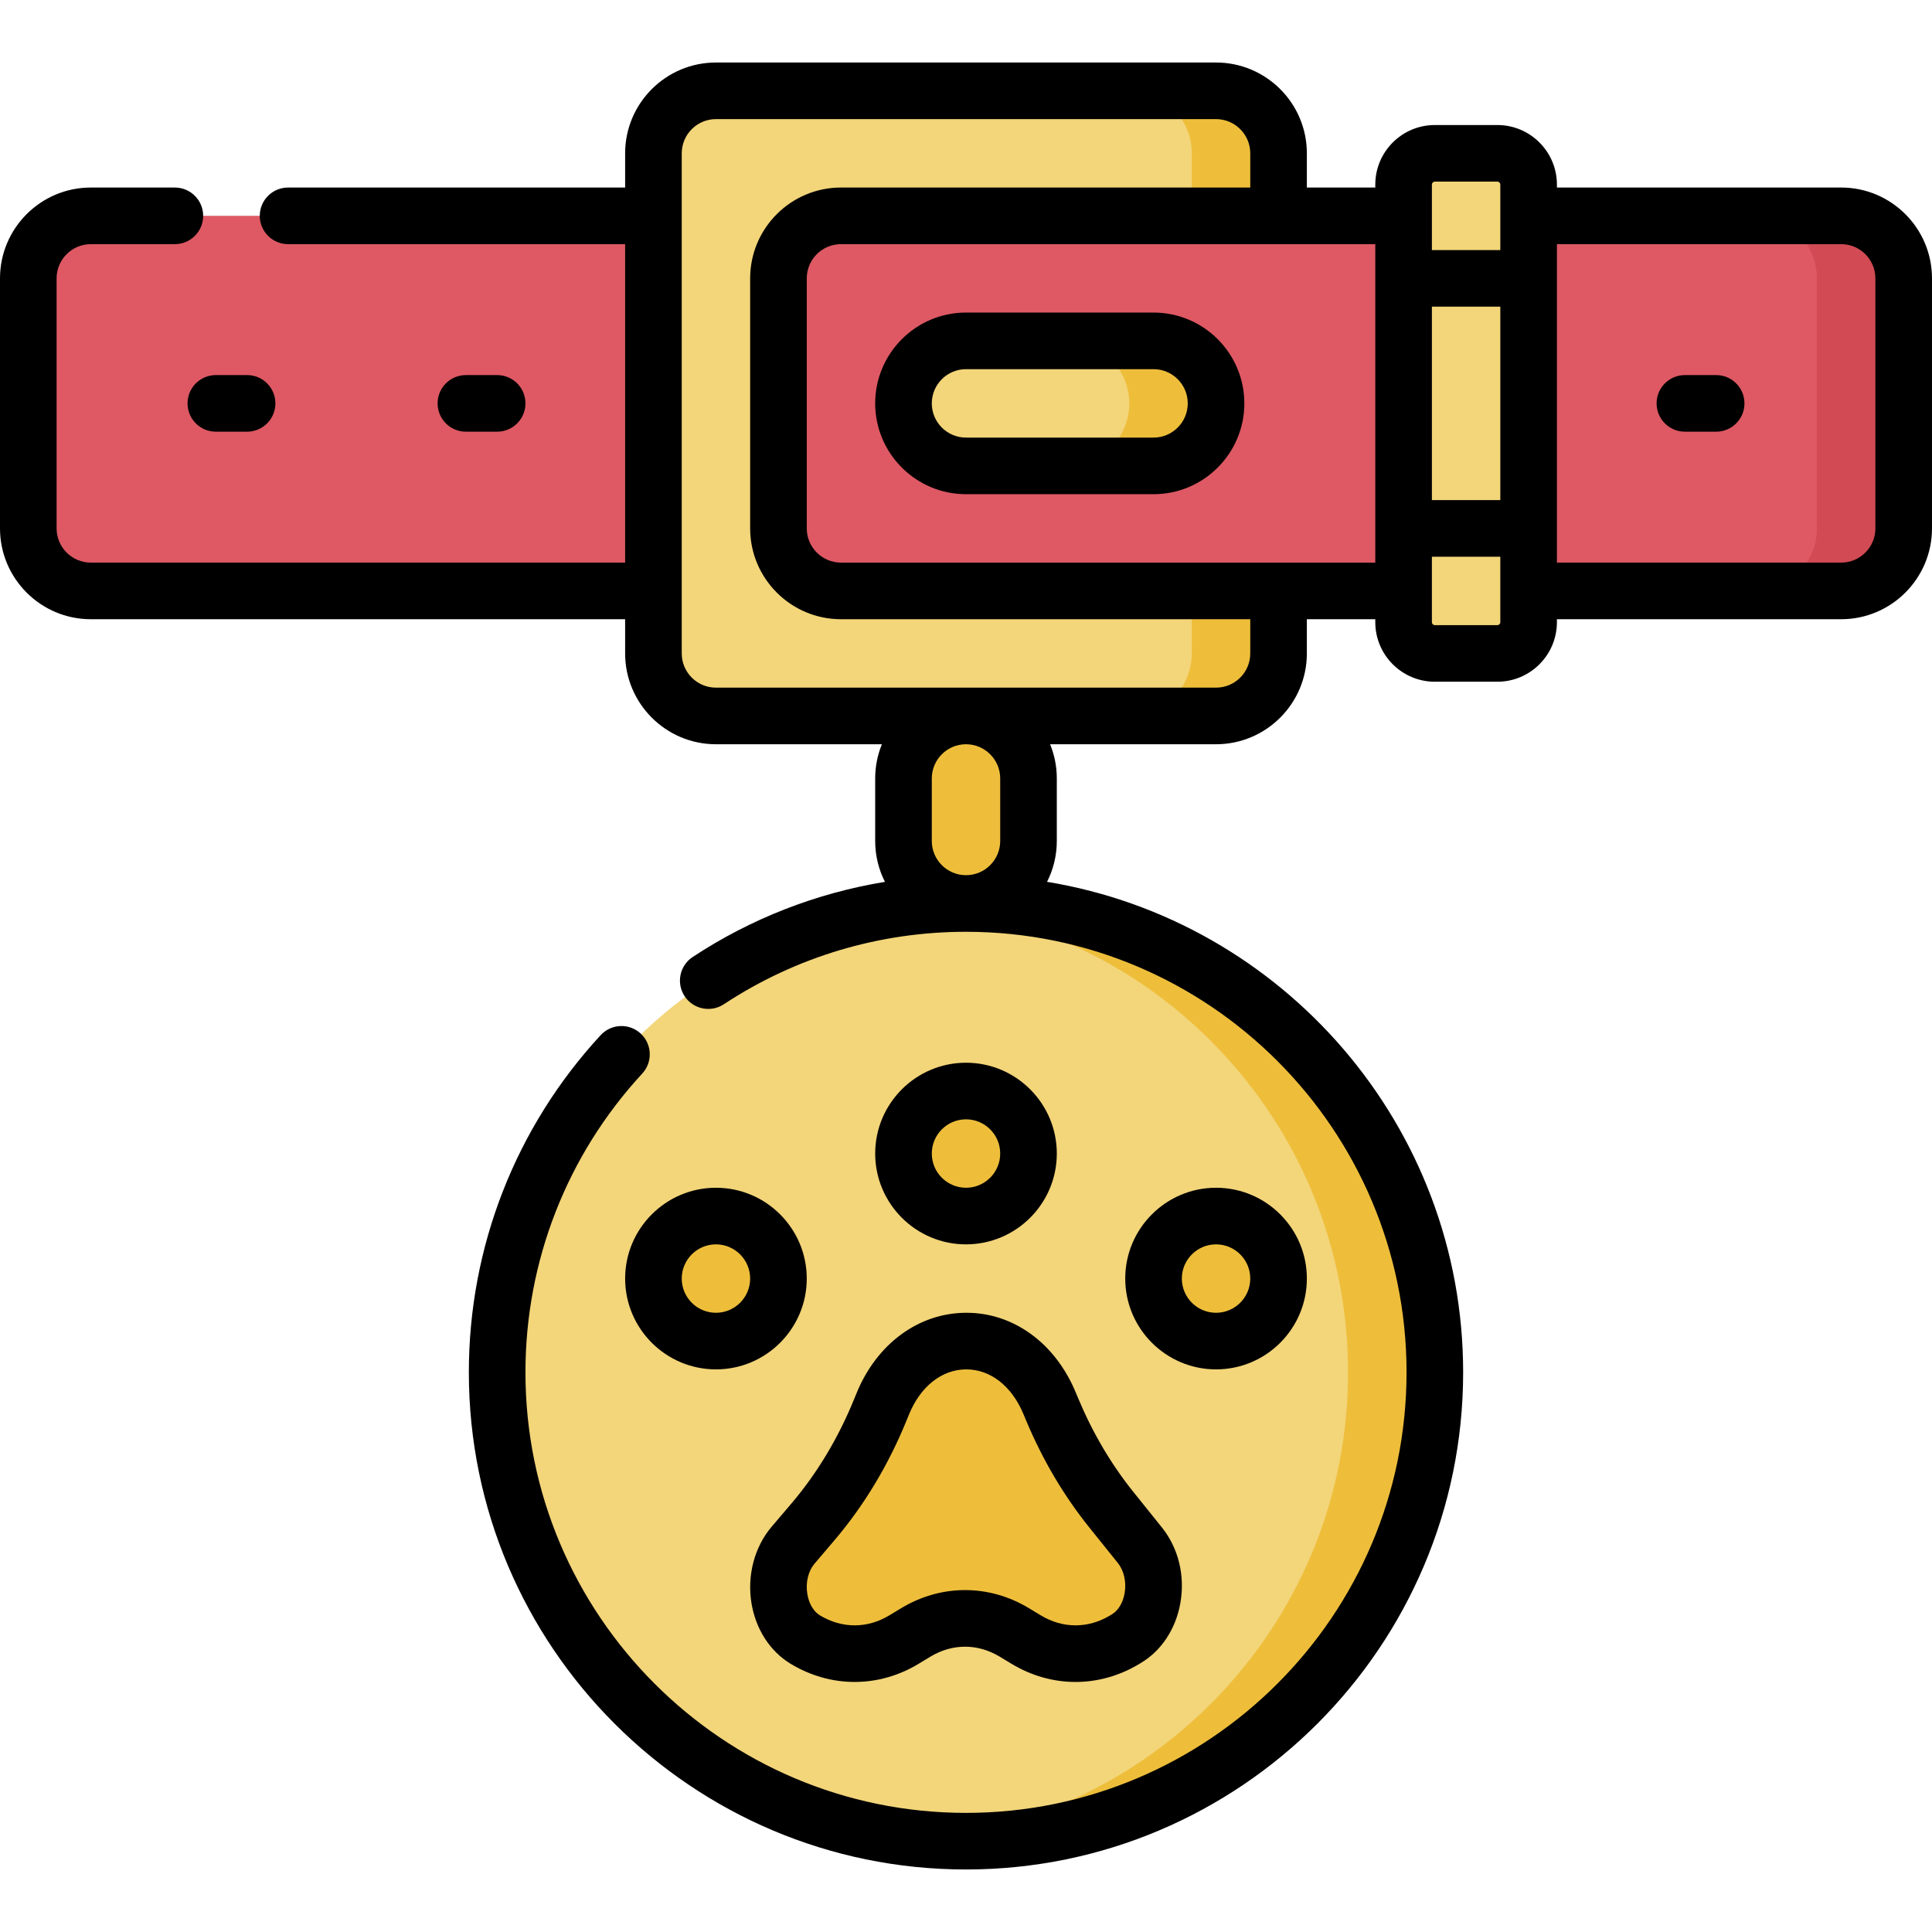 <svg id="Capa_1" enable-background="new 0 0 512 512" height="512" viewBox="0 0 512 512" width="512" xmlns="http://www.w3.org/2000/svg"><g><g><circle cx="256" cy="363.683" fill="#f3d57a" r="124.25"/><path d="m239.433 222.867c0 9.15 7.417 16.567 16.567 16.567s16.567-7.417 16.567-16.567v-16.567c0-9.15-7.417-16.567-16.567-16.567s-16.567 7.417-16.567 16.567z" fill="#eebe3b"/><path d="m173.166 156.6h-149.1c-9.15 0-16.567-7.417-16.567-16.567v-66.266c0-9.15 7.417-16.567 16.567-16.567h149.1 231.934 82.834c9.15 0 16.567 7.417 16.567 16.567v66.267c0 9.15-7.417 16.567-16.567 16.567h-82.834-231.934z" fill="#de5964"/><path d="m487.933 57.2h-23c9.15 0 16.567 7.417 16.567 16.567v66.267c0 9.15-7.417 16.567-16.567 16.567h23c9.15 0 16.567-7.417 16.567-16.567v-66.267c0-9.15-7.417-16.567-16.567-16.567z" fill="#d14a54"/><path d="m338.833 57.2h-115.966c-9.15 0-16.567 7.417-16.567 16.567v66.267c0 9.15 7.417 16.567 16.567 16.567h115.967v16.567c0 9.149-7.417 16.567-16.567 16.567h-132.534c-9.15 0-16.567-7.417-16.567-16.567v-132.535c0-9.149 7.417-16.567 16.567-16.567h132.533c9.15 0 16.567 7.417 16.567 16.567z" fill="#f3d57a"/><path d="m396.817 173.167h-16.567c-4.575 0-8.283-3.709-8.283-8.283v-115.967c0-4.575 3.708-8.283 8.283-8.283h16.567c4.575 0 8.283 3.709 8.283 8.283v115.967c0 4.574-3.709 8.283-8.283 8.283z" fill="#f3d57a"/><path d="m305.7 123.467c9.149 0 16.567-7.417 16.567-16.567s-7.417-16.567-16.567-16.567h-49.7c-9.15 0-16.567 7.417-16.567 16.567s7.417 16.567 16.567 16.567z" fill="#f3d57a"/><g fill="#eebe3b"><g><path d="m315.833 156.6v16.567c0 9.149-7.417 16.567-16.567 16.567h23c9.15 0 16.567-7.417 16.567-16.567v-16.567z"/><path d="m322.267 24.067h-23c9.15 0 16.567 7.417 16.567 16.567v16.566h23v-16.567c-.001-9.149-7.418-16.566-16.567-16.566z"/></g><path d="m305.7 90.333h-23c9.149 0 16.567 7.417 16.567 16.567s-7.417 16.567-16.567 16.567h23c9.149 0 16.567-7.417 16.567-16.567 0-9.149-7.418-16.567-16.567-16.567z"/><path d="m256 239.433c-3.878 0-7.712.187-11.5.535 63.229 5.804 112.75 58.972 112.75 123.715s-49.521 117.912-112.75 123.716c3.788.348 7.622.535 11.5.535 68.621 0 124.25-55.629 124.25-124.25 0-68.622-55.629-124.251-124.25-124.251z"/><circle cx="256" cy="305.7" r="16.567"/><ellipse cx="322.267" cy="338.833" rx="16.567" ry="16.567" transform="matrix(.707 -.707 .707 .707 -145.202 327.119)"/><ellipse cx="189.733" cy="338.833" rx="16.567" ry="16.567" transform="matrix(.23 -.973 .973 .23 -183.628 445.643)"/><path d="m233.926 372.071-.611 1.501c-4.52 11.099-10.582 21.176-17.921 29.793l-5.197 6.102c-6.344 7.448-4.708 20.245 3.198 25.028 8.24 4.984 17.938 4.984 26.178 0l3.09-1.869c8.24-4.984 17.938-4.984 26.178 0l3.09 1.869c8.24 4.984 17.938 4.984 26.178 0l.496-.3c7.764-4.697 9.514-17.17 3.466-24.704l-7.603-9.47c-6.263-7.8-11.516-16.699-15.584-26.396l-.784-1.87c-9.209-21.952-35.18-21.766-44.174.316z"/></g></g><g><path d="m256 329.767c13.271 0 24.066-10.796 24.066-24.066s-10.795-24.068-24.066-24.068c-13.27 0-24.066 10.796-24.066 24.067s10.796 24.067 24.066 24.067zm0-33.134c4.999 0 9.066 4.067 9.066 9.067 0 4.999-4.067 9.066-9.066 9.066s-9.066-4.067-9.066-9.066 4.067-9.067 9.066-9.067z"/><path d="m322.267 362.9c13.271 0 24.066-10.796 24.066-24.066 0-13.271-10.796-24.067-24.066-24.067s-24.067 10.796-24.067 24.066 10.796 24.067 24.067 24.067zm0-33.133c4.999 0 9.066 4.067 9.066 9.067 0 4.999-4.067 9.066-9.066 9.066s-9.066-4.067-9.066-9.066c-.001-5 4.067-9.067 9.066-9.067z"/><path d="m189.733 314.767c-13.27 0-24.066 10.796-24.066 24.067 0 13.27 10.796 24.066 24.066 24.066 13.271 0 24.066-10.796 24.066-24.066.001-13.271-10.795-24.067-24.066-24.067zm0 33.133c-4.999 0-9.066-4.067-9.066-9.066s4.067-9.067 9.066-9.067 9.066 4.067 9.066 9.067c.001 4.998-4.067 9.066-9.066 9.066z"/><path d="m226.98 369.243-.611 1.501c-4.23 10.388-9.845 19.727-16.684 27.759l-5.197 6.102c-4.535 5.325-6.534 12.876-5.348 20.199 1.122 6.928 4.903 12.799 10.374 16.109 10.628 6.429 23.317 6.428 33.941 0l3.09-1.869c5.852-3.539 12.562-3.539 18.414 0l3.09 1.869c5.314 3.215 11.143 4.822 16.972 4.822 5.827 0 11.656-1.607 16.967-4.82l.499-.302c5.357-3.24 9.114-8.977 10.311-15.738 1.291-7.291-.487-14.609-4.879-20.079l-7.603-9.469c-5.83-7.263-10.715-15.54-14.517-24.602l-.784-1.87c-5.448-12.991-16.564-21.047-29.081-20.955-12.525.065-23.619 8.244-28.954 21.343zm13.282 7.158.611-1.501c3.046-7.48 8.706-11.966 15.139-12h.072c6.368 0 12.008 4.39 15.099 11.757l.784 1.871c4.344 10.352 9.945 19.836 16.651 28.19l7.604 9.469c1.659 2.066 2.334 5.085 1.805 8.074-.437 2.467-1.672 4.53-3.301 5.516l-.499.302c-5.852 3.539-12.562 3.539-18.414 0l-3.09-1.869c-5.313-3.215-11.142-4.822-16.971-4.822-5.828 0-11.658 1.608-16.971 4.822l-3.09 1.869c-5.852 3.539-12.562 3.539-18.414 0-1.674-1.013-2.92-3.134-3.331-5.674-.492-3.036.241-6.055 1.961-8.074l5.197-6.102c7.877-9.25 14.323-19.958 19.158-31.828z"/><path d="m487.934 49.7h-75.334v-.784c0-8.703-7.08-15.783-15.783-15.783h-16.567c-8.703 0-15.783 7.08-15.783 15.783v.784h-18.134v-9.067c0-13.27-10.796-24.066-24.066-24.066h-132.534c-13.27 0-24.066 10.796-24.066 24.066v9.067h-89.325c-4.143 0-7.5 3.358-7.5 7.5s3.357 7.5 7.5 7.5h89.325v84.4h-141.601c-4.999 0-9.066-4.067-9.066-9.067v-66.266c0-4.999 4.067-9.066 9.066-9.066h22.275c4.143 0 7.5-3.358 7.5-7.5s-3.357-7.5-7.5-7.5h-22.275c-13.27-.001-24.066 10.796-24.066 24.066v66.267c0 13.27 10.796 24.067 24.066 24.067h141.601v9.066c0 13.27 10.796 24.067 24.066 24.067h43.979c-1.143 2.8-1.779 5.86-1.779 9.066v16.567c0 3.896.936 7.575 2.587 10.834-18.141 2.977-35.465 9.702-50.952 19.913-3.459 2.28-4.414 6.932-2.134 10.39 2.282 3.458 6.932 4.412 10.39 2.133 19.056-12.564 41.247-19.204 64.176-19.204 64.376 0 116.75 52.374 116.75 116.75s-52.374 116.75-116.75 116.75-116.75-52.374-116.75-116.75c0-29.445 10.994-57.566 30.956-79.184 2.811-3.043 2.621-7.788-.422-10.598s-7.786-2.621-10.598.421c-22.529 24.397-34.936 56.132-34.936 89.36 0 72.647 59.102 131.75 131.75 131.75s131.75-59.103 131.75-131.75c0-65.332-47.803-119.701-110.267-129.989 1.648-3.257 2.583-6.934 2.583-10.827v-16.566c0-3.206-.635-6.266-1.779-9.066h43.979c13.271 0 24.066-10.796 24.066-24.067v-9.067h18.134v.783c0 8.703 7.08 15.783 15.783 15.783h16.566c8.703 0 15.783-7.08 15.783-15.783v-.783h75.334c13.271 0 24.066-10.796 24.066-24.067v-66.266c.002-13.271-10.794-24.067-24.064-24.067zm-108.467 31.567h18.133v51.267h-18.133zm0-32.35c0-.432.352-.783.783-.783h16.566c.432 0 .783.352.783.783v17.35h-18.133v-17.35zm-114.401 157.383v16.567c0 4.999-4.067 9.066-9.066 9.066s-9.066-4.067-9.066-9.066v-16.567c0-4.999 4.067-9.066 9.066-9.066s9.066 4.067 9.066 9.066zm57.201-24.067h-132.534c-4.999 0-9.066-4.067-9.066-9.067v-132.533c0-4.999 4.067-9.066 9.066-9.066h132.533c4.999 0 9.066 4.067 9.066 9.066v9.067h-108.465c-13.271 0-24.067 10.796-24.067 24.066v66.267c0 13.27 10.797 24.067 24.067 24.067h108.466v9.066c0 5-4.067 9.067-9.066 9.067zm-99.4-33.133c-5 0-9.067-4.067-9.067-9.067v-66.266c0-4.999 4.067-9.066 9.067-9.066h141.6v84.4h-141.6zm174.733 15.783c0 .432-.352.783-.783.783h-16.567c-.432 0-.783-.352-.783-.783v-17.35h18.133zm99.4-24.85c0 4.999-4.067 9.067-9.066 9.067h-75.334v-84.4h75.334c4.999 0 9.066 4.067 9.066 9.066z"/><path d="m305.7 82.834h-49.7c-13.27 0-24.066 10.796-24.066 24.066 0 13.271 10.796 24.067 24.066 24.067h49.7c13.271 0 24.066-10.796 24.066-24.067.001-13.27-10.795-24.066-24.066-24.066zm0 33.133h-49.7c-4.999 0-9.066-4.067-9.066-9.067 0-4.999 4.067-9.066 9.066-9.066h49.7c4.999 0 9.066 4.067 9.066 9.066.001 4.999-4.067 9.067-9.066 9.067z"/><path d="m131.75 114.4c4.143 0 7.5-3.358 7.5-7.5s-3.357-7.5-7.5-7.5h-8.283c-4.143 0-7.5 3.358-7.5 7.5s3.357 7.5 7.5 7.5z"/><path d="m49.7 106.9c0 4.142 3.357 7.5 7.5 7.5h8.283c4.143 0 7.5-3.358 7.5-7.5s-3.357-7.5-7.5-7.5h-8.283c-4.142 0-7.5 3.358-7.5 7.5z"/><path d="m454.8 99.4h-8.283c-4.143 0-7.5 3.358-7.5 7.5s3.357 7.5 7.5 7.5h8.283c4.143 0 7.5-3.358 7.5-7.5s-3.358-7.5-7.5-7.5z"/></g></g></svg>